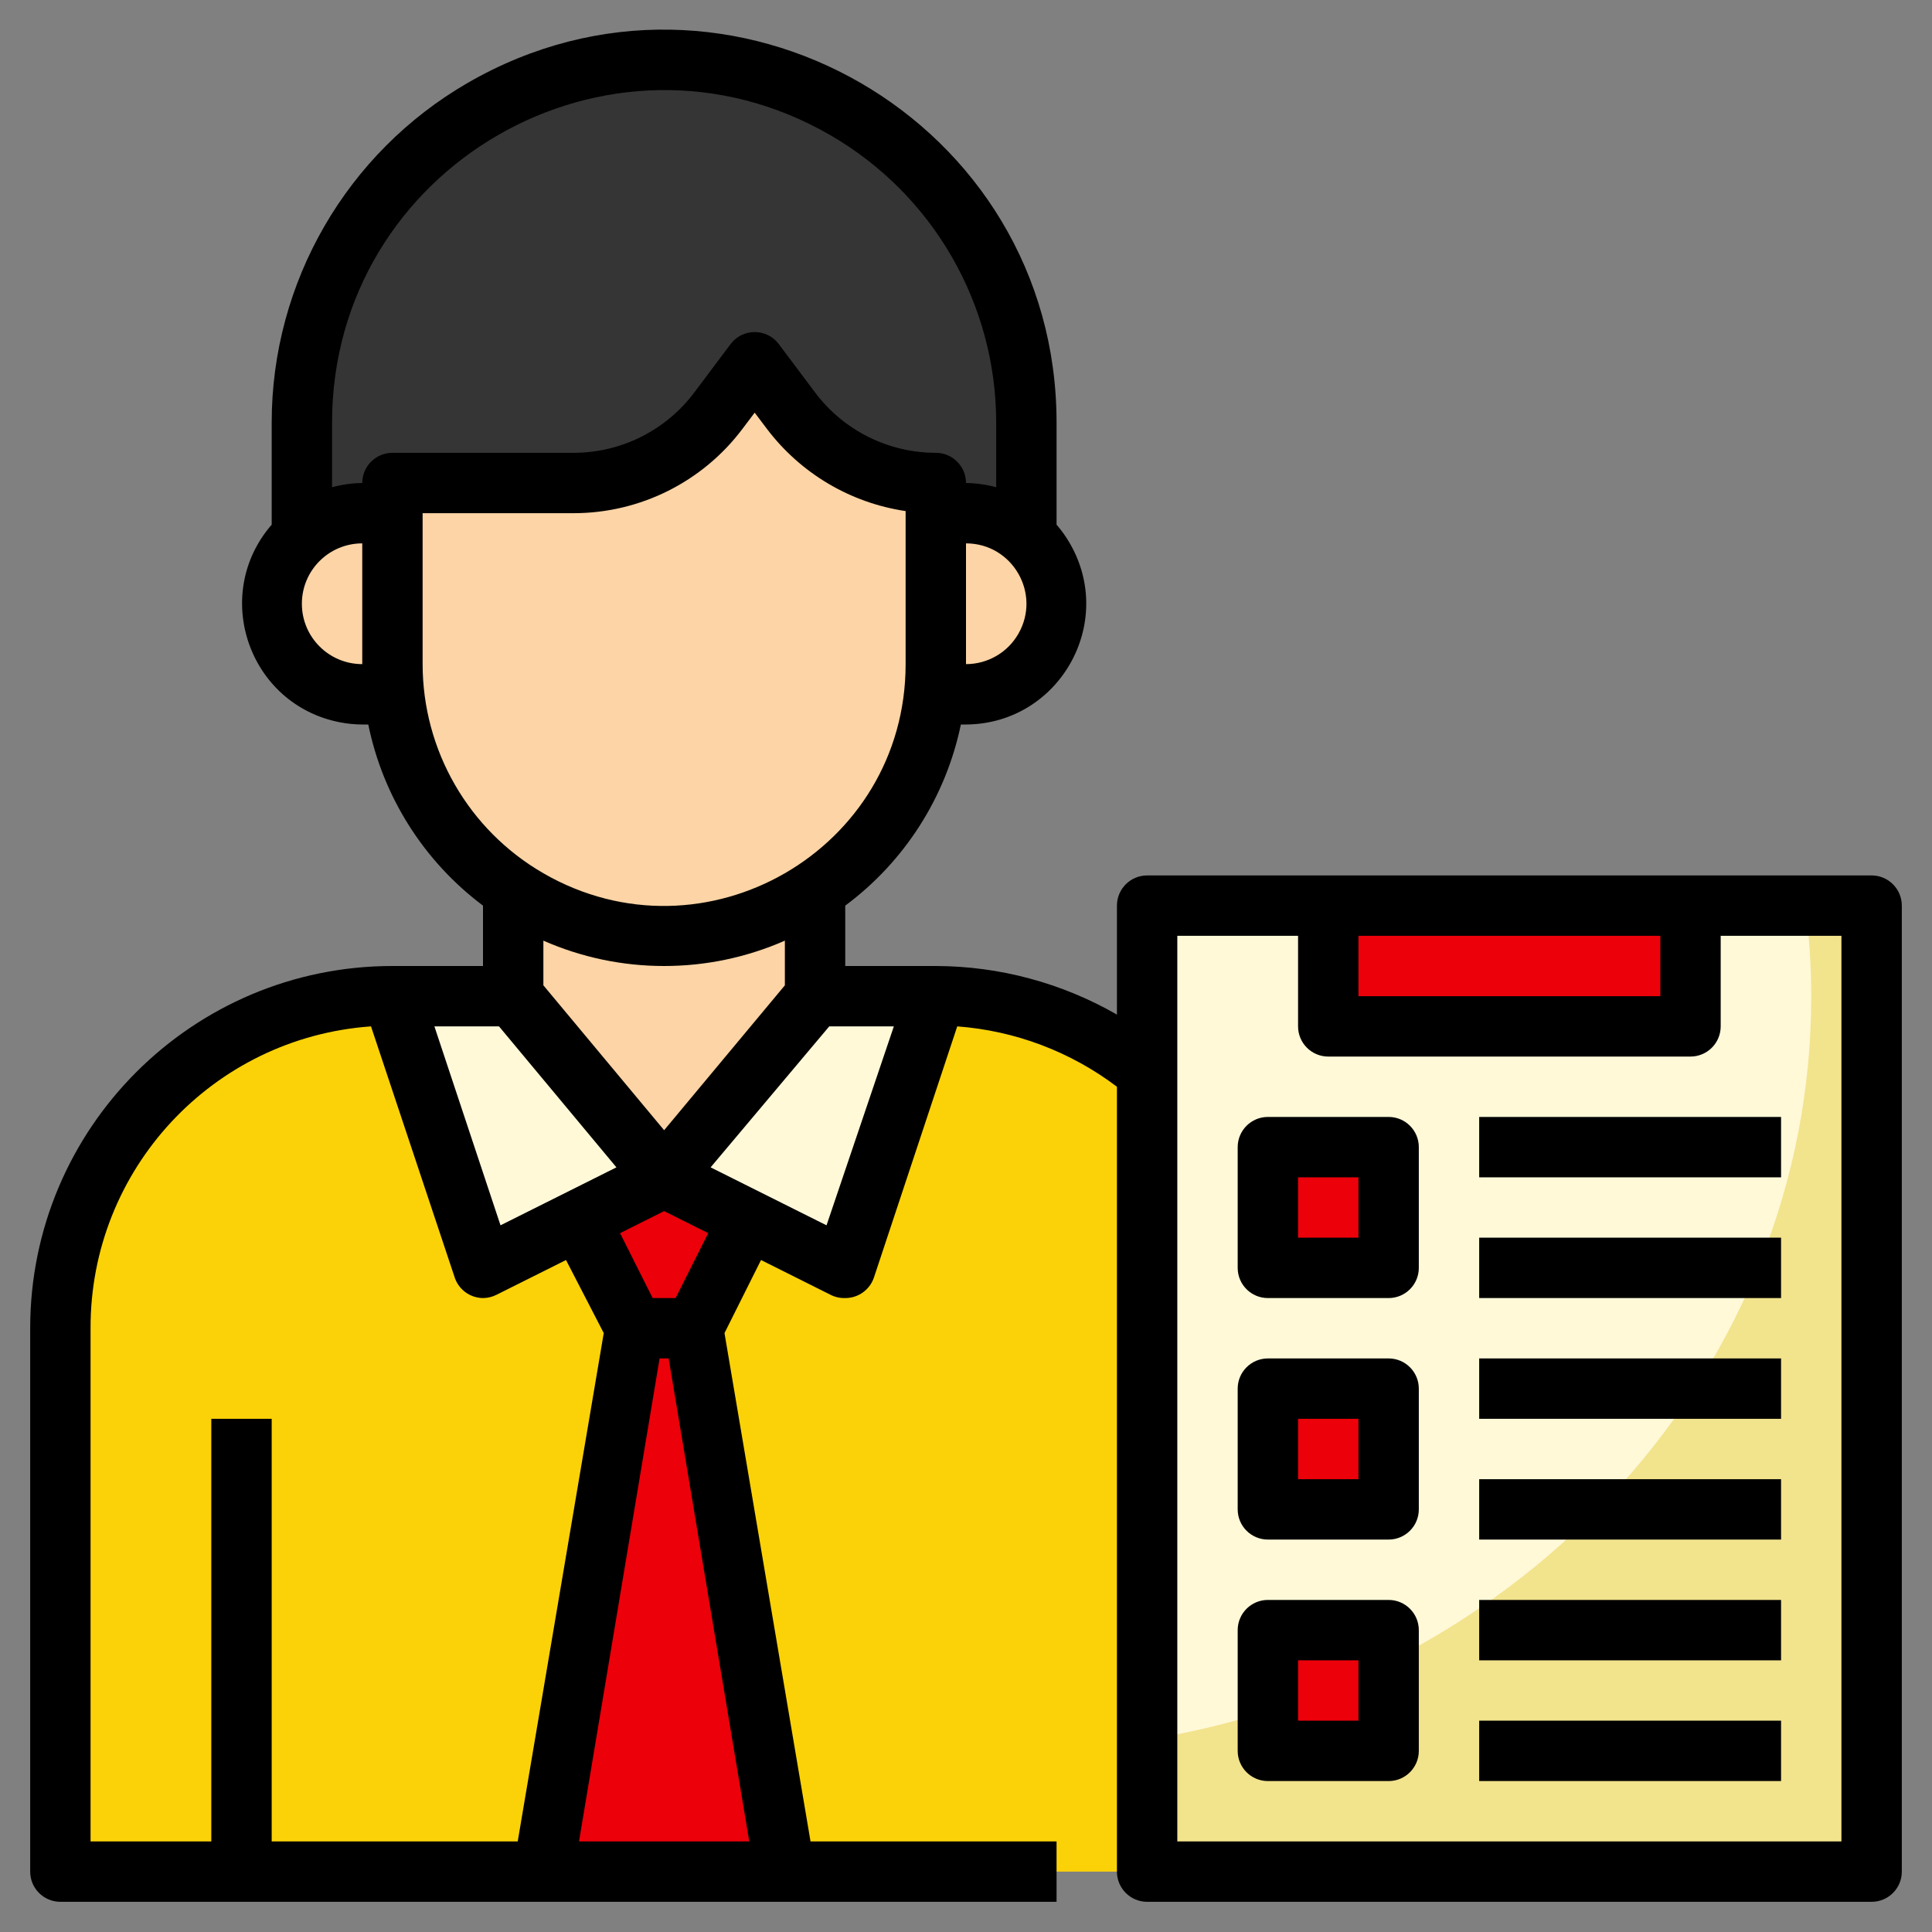 <?xml version="1.0" encoding="UTF-8"?> <svg xmlns="http://www.w3.org/2000/svg" viewBox="1968 2468 64 64" width="64" height="64" data-guides="{&quot;vertical&quot;:[],&quot;horizontal&quot;:[]}"><rect x="1968" y="2468" width="64" height="64" fill="#808080" stroke="none"/><path fill="#fbd207" stroke="none" fill-opacity="1" stroke-width="1" stroke-opacity="1" color="rgb(51, 51, 51)" font-size-adjust="none" id="tSvg8ceb0c9ac2" title="Path 49" d="M 1981 2501 C 1987 2501 1993 2501 1999 2501C 2005.075 2501 2010 2505.925 2010 2512C 2010 2518 2010 2524 2010 2530C 2010 2530 2010 2530 2010 2530C 1996.667 2530 1983.333 2530 1970 2530C 1970 2530 1970 2530 1970 2530C 1970 2524 1970 2518 1970 2512C 1970 2505.925 1974.925 2501 1981 2501Z"></path><path fill="#f2e38d" stroke="none" fill-opacity="1" stroke-width="1" stroke-opacity="1" color="rgb(51, 51, 51)" font-size-adjust="none" id="tSvga9210b33ab" title="Path 50" d="M 2006 2498 C 2014 2498 2022 2498 2030 2498C 2030 2508.667 2030 2519.333 2030 2530C 2022 2530 2014 2530 2006 2530C 2006 2519.333 2006 2508.667 2006 2498Z"></path><path fill="#fff9d8" stroke="none" fill-opacity="1" stroke-width="1" stroke-opacity="1" color="rgb(51, 51, 51)" font-size-adjust="none" id="tSvg628fd4a86c" title="Path 51" d="M 2006 2525.63 C 2018.49 2523.63 2028 2513.36 2028 2501C 2027.999 2499.997 2027.933 2498.995 2027.8 2498C 2020.533 2498 2013.267 2498 2006 2498C 2006 2507.21 2006 2516.42 2006 2525.63Z"></path><path fill="#fff9d8" stroke="none" fill-opacity="1" stroke-width="1" stroke-opacity="1" color="rgb(51, 51, 51)" font-size-adjust="none" id="tSvg14a26f40b88" title="Path 52" d="M 1990 2507 C 1988 2508 1986 2509 1984 2510C 1983 2507 1982 2504 1981 2501C 1982.333 2501 1983.667 2501 1985 2501C 1986.667 2503 1988.333 2505 1990 2507Z"></path><path fill="#ec000a" stroke="none" fill-opacity="1" stroke-width="1" stroke-opacity="1" color="rgb(51, 51, 51)" font-size-adjust="none" id="tSvg2388cdf540" title="Path 53" d="M 1990 2507 C 1989.067 2507.467 1988.133 2507.933 1987.2 2508.4C 1987.8 2509.6 1988.4 2510.8 1989 2512C 1989.667 2512 1990.333 2512 1991 2512C 1991.6 2510.8 1992.2 2509.6 1992.8 2508.4C 1991.867 2507.933 1990.933 2507.467 1990 2507Z"></path><path fill="#fff9d8" stroke="none" fill-opacity="1" stroke-width="1" stroke-opacity="1" color="rgb(51, 51, 51)" font-size-adjust="none" id="tSvga1cb0f6174" title="Path 54" d="M 1990 2507 C 1992 2508 1994 2509 1996 2510C 1997 2507 1998 2504 1999 2501C 1997.667 2501 1996.333 2501 1995 2501C 1993.333 2503 1991.667 2505 1990 2507Z"></path><path fill="#ec000a" stroke="none" fill-opacity="1" stroke-width="1" stroke-opacity="1" color="rgb(51, 51, 51)" font-size-adjust="none" id="tSvg110e6a2bebd" title="Path 55" d="M 1994 2530 C 1993 2524 1992 2518 1991 2512C 1990.333 2512 1989.667 2512 1989 2512C 1988 2518 1987 2524 1986 2530C 1988.667 2530 1991.333 2530 1994 2530Z"></path><path fill="#fcd4a5" stroke="none" fill-opacity="1" stroke-width="1" stroke-opacity="1" color="rgb(51, 51, 51)" font-size-adjust="none" id="tSvg11d91fbdeeb" title="Path 56" d="M 1999 2484 C 1999 2486 1999 2488 1999 2490C 1999 2494.971 1994.971 2499 1990 2499C 1985.029 2499 1981 2494.971 1981 2490C 1981 2488 1981 2486 1981 2484C 1983 2484 1985 2484 1987 2484C 1988.889 2484 1990.667 2483.111 1991.8 2481.6C 1992.2 2481.067 1992.6 2480.533 1993 2480C 1993.4 2480.533 1993.8 2481.067 1994.2 2481.6C 1995.333 2483.111 1997.111 2484 1999 2484Z"></path><path fill="#fcd4a5" stroke="none" fill-opacity="1" stroke-width="1" stroke-opacity="1" color="rgb(51, 51, 51)" font-size-adjust="none" id="tSvgf6d8db7eab" title="Path 57" d="M 1990 2499 C 1988.219 2499.003 1986.478 2498.473 1985 2497.48C 1985 2498.653 1985 2499.827 1985 2501C 1986.667 2503 1988.333 2505 1990 2507C 1991.667 2505 1993.333 2503 1995 2501C 1995 2499.827 1995 2498.653 1995 2497.48C 1993.522 2498.473 1991.781 2499.003 1990 2499Z"></path><path fill="#fcd4a5" stroke="none" fill-opacity="1" stroke-width="1" stroke-opacity="1" color="rgb(51, 51, 51)" font-size-adjust="none" id="tSvg14ff4a8ca3c" title="Path 58" d="M 1981 2490 C 1981 2488.333 1981 2486.667 1981 2485C 1980.667 2485 1980.333 2485 1980 2485C 1977.691 2485 1976.247 2487.5 1977.402 2489.5C 1977.938 2490.428 1978.928 2491 1980 2491C 1980.353 2491 1980.707 2491 1981.06 2491C 1981.02 2490.668 1981 2490.334 1981 2490Z"></path><path fill="#353535" stroke="none" fill-opacity="1" stroke-width="1" stroke-opacity="1" color="rgb(51, 51, 51)" font-size-adjust="none" id="tSvga91a69d048" title="Path 59" d="M 1990 2470 C 1983.373 2470 1978 2475.373 1978 2482C 1978 2483.26 1978 2484.52 1978 2485.78C 1978.548 2485.282 1979.26 2485.004 1980 2485C 1980.333 2485 1980.667 2485 1981 2485C 1981 2484.667 1981 2484.333 1981 2484C 1983 2484 1985 2484 1987 2484C 1988.889 2484 1990.667 2483.111 1991.8 2481.6C 1992.2 2481.067 1992.6 2480.533 1993 2480C 1993.4 2480.533 1993.8 2481.067 1994.2 2481.6C 1995.333 2483.111 1997.111 2484 1999 2484C 1999 2484.333 1999 2484.667 1999 2485C 1999.333 2485 1999.667 2485 2000 2485C 2000.74 2485.004 2001.452 2485.282 2002 2485.78C 2002 2484.52 2002 2483.26 2002 2482C 2002 2475.373 1996.627 2470 1990 2470Z"></path><path fill="#fcd4a5" stroke="none" fill-opacity="1" stroke-width="1" stroke-opacity="1" color="rgb(51, 51, 51)" font-size-adjust="none" id="tSvg18762b5eaf6" title="Path 60" d="M 2000 2485 C 1999.667 2485 1999.333 2485 1999 2485C 1999 2486.667 1999 2488.333 1999 2490C 1999 2490.334 1998.98 2490.668 1998.94 2491C 1999.293 2491 1999.647 2491 2000 2491C 2002.309 2491 2003.753 2488.5 2002.598 2486.5C 2002.062 2485.572 2001.072 2485 2000 2485Z"></path><path fill="#ec000a" stroke="none" fill-opacity="1" stroke-width="1" stroke-opacity="1" color="rgb(51, 51, 51)" font-size-adjust="none" id="tSvge2f3117e7" title="Path 61" d="M 2012 2498 C 2016 2498 2020 2498 2024 2498C 2024 2499.333 2024 2500.667 2024 2502C 2020 2502 2016 2502 2012 2502C 2012 2500.667 2012 2499.333 2012 2498Z"></path><path fill="#ec000a" stroke="none" fill-opacity="1" stroke-width="1" stroke-opacity="1" color="rgb(51, 51, 51)" font-size-adjust="none" id="tSvgd1521319ac" title="Path 62" d="M 2010 2506 C 2011.333 2506 2012.667 2506 2014 2506C 2014 2507.333 2014 2508.667 2014 2510C 2012.667 2510 2011.333 2510 2010 2510C 2010 2508.667 2010 2507.333 2010 2506Z"></path><path fill="#ec000a" stroke="none" fill-opacity="1" stroke-width="1" stroke-opacity="1" color="rgb(51, 51, 51)" font-size-adjust="none" id="tSvg4136c3fd8b" title="Path 63" d="M 2010 2514 C 2011.333 2514 2012.667 2514 2014 2514C 2014 2515.333 2014 2516.667 2014 2518C 2012.667 2518 2011.333 2518 2010 2518C 2010 2516.667 2010 2515.333 2010 2514Z"></path><path fill="#ec000a" stroke="none" fill-opacity="1" stroke-width="1" stroke-opacity="1" color="rgb(51, 51, 51)" font-size-adjust="none" id="tSvg7dcab333f6" title="Path 64" d="M 2010 2522 C 2011.333 2522 2012.667 2522 2014 2522C 2014 2523.333 2014 2524.667 2014 2526C 2012.667 2526 2011.333 2526 2010 2526C 2010 2524.667 2010 2523.333 2010 2522Z"></path><path fill="rgb(0, 0, 0)" stroke="none" fill-opacity="1" stroke-width="1" stroke-opacity="1" color="rgb(51, 51, 51)" font-size-adjust="none" id="tSvgb2138f580" title="Path 65" d="M 2030 2497 C 2022 2497 2014 2497 2006 2497C 2005.448 2497 2005 2497.448 2005 2498C 2005 2499.203 2005 2500.407 2005 2501.61C 2003.174 2500.56 2001.106 2500.005 1999 2500C 1998 2500 1997 2500 1996 2500C 1996 2499.333 1996 2498.667 1996 2498C 1997.969 2496.537 1999.332 2494.402 1999.83 2492C 1999.887 2492 1999.943 2492 2000 2492C 2003.079 2491.983 2004.985 2488.639 2003.43 2485.981C 2003.306 2485.768 2003.162 2485.567 2003 2485.38C 2003 2484.253 2003 2483.127 2003 2482C 2003 2471.993 1992.167 2465.738 1983.5 2470.742C 1979.478 2473.064 1977 2477.356 1977 2482C 1977 2483.127 1977 2484.253 1977 2485.38C 1974.983 2487.707 1976.241 2491.344 1979.265 2491.928C 1979.507 2491.974 1979.753 2491.999 1980 2492C 1980.067 2492 1980.133 2492 1980.2 2492C 1980.69 2494.398 1982.042 2496.532 1984 2498C 1984 2498.667 1984 2499.333 1984 2500C 1983 2500 1982 2500 1981 2500C 1974.373 2500 1969 2505.373 1969 2512C 1969 2518 1969 2524 1969 2530C 1969 2530.552 1969.448 2531 1970 2531C 1981 2531 1992 2531 2003 2531C 2003 2530.333 2003 2529.667 2003 2529C 2000.283 2529 1997.567 2529 1994.85 2529C 1993.9 2523.387 1992.95 2517.773 1992 2512.16C 1992.403 2511.353 1992.807 2510.547 1993.21 2509.74C 1993.977 2510.123 1994.743 2510.507 1995.51 2510.89C 1995.661 2510.968 1995.83 2511.006 1996 2511C 1996.43 2511.001 1996.812 2510.727 1996.95 2510.32C 1997.87 2507.547 1998.79 2504.773 1999.71 2502C 2001.629 2502.144 2003.466 2502.838 2005 2504C 2005 2512.667 2005 2521.333 2005 2530C 2005 2530.552 2005.448 2531 2006 2531C 2014 2531 2022 2531 2030 2531C 2030.552 2531 2031 2530.552 2031 2530C 2031 2519.333 2031 2508.667 2031 2498C 2031 2497.448 2030.552 2497 2030 2497ZM 2000 2490 C 2000 2488.667 2000 2487.333 2000 2486C 2001.54 2486 2002.502 2487.667 2001.732 2489C 2001.375 2489.619 2000.715 2490 2000 2490ZM 1978 2488 C 1978 2486.895 1978.895 2486 1980 2486C 1980 2487.333 1980 2488.667 1980 2490C 1978.895 2490 1978 2489.105 1978 2488ZM 1980 2484 C 1979.662 2484.005 1979.326 2484.052 1979 2484.14C 1979 2483.427 1979 2482.713 1979 2482C 1979 2473.532 1988.167 2468.24 1995.5 2472.474C 1998.903 2474.439 2001 2478.07 2001 2482C 2001 2482.713 2001 2483.427 2001 2484.14C 2000.674 2484.052 2000.338 2484.005 2000 2484C 2000 2483.448 1999.552 2483 1999 2483C 1997.426 2483 1995.944 2482.259 1995 2481C 1994.6 2480.467 1994.2 2479.933 1993.8 2479.4C 1993.4 2478.867 1992.6 2478.867 1992.2 2479.4C 1991.8 2479.933 1991.4 2480.467 1991 2481C 1990.056 2482.259 1988.574 2483 1987 2483C 1985 2483 1983 2483 1981 2483C 1980.448 2483 1980 2483.448 1980 2484ZM 1982 2490 C 1982 2488.333 1982 2486.667 1982 2485C 1983.667 2485 1985.333 2485 1987 2485C 1989.203 2485 1991.278 2483.963 1992.6 2482.2C 1992.733 2482.023 1992.867 2481.847 1993 2481.67C 1993.133 2481.847 1993.267 2482.023 1993.4 2482.2C 1994.516 2483.678 1996.168 2484.659 1998 2484.93C 1998 2486.62 1998 2488.31 1998 2490C 1998 2496.158 1991.333 2500.007 1986 2496.928C 1983.525 2495.499 1982 2492.858 1982 2490ZM 1990 2500 C 1991.377 2500.001 1992.739 2499.715 1994 2499.16C 1994 2499.653 1994 2500.147 1994 2500.64C 1992.667 2502.24 1991.333 2503.84 1990 2505.44C 1988.667 2503.84 1987.333 2502.24 1986 2500.64C 1986 2500.147 1986 2499.653 1986 2499.16C 1987.261 2499.715 1988.623 2500.001 1990 2500ZM 1984.58 2508.59 C 1983.85 2506.393 1983.12 2504.197 1982.39 2502C 1983.103 2502 1983.817 2502 1984.53 2502C 1985.827 2503.557 1987.123 2505.113 1988.42 2506.67C 1987.14 2507.31 1985.86 2507.95 1984.58 2508.59ZM 1971 2512 C 1970.987 2506.743 1975.046 2502.373 1980.29 2502C 1981.21 2504.76 1982.13 2507.52 1983.05 2510.28C 1983.173 2510.703 1983.559 2510.996 1984 2511C 1984.157 2510.999 1984.311 2510.961 1984.45 2510.89C 1985.217 2510.507 1985.983 2510.123 1986.75 2509.74C 1987.167 2510.547 1987.583 2511.353 1988 2512.16C 1987.05 2517.773 1986.1 2523.387 1985.15 2529C 1982.433 2529 1979.717 2529 1977 2529C 1977 2524.333 1977 2519.667 1977 2515C 1976.333 2515 1975.667 2515 1975 2515C 1975 2519.667 1975 2524.333 1975 2529C 1973.667 2529 1972.333 2529 1971 2529C 1971 2523.333 1971 2517.667 1971 2512ZM 1987.18 2529 C 1988.07 2523.667 1988.96 2518.333 1989.85 2513C 1989.95 2513 1990.05 2513 1990.15 2513C 1991.04 2518.333 1991.93 2523.667 1992.82 2529C 1990.94 2529 1989.06 2529 1987.18 2529ZM 1990.38 2511 C 1990.127 2511 1989.873 2511 1989.62 2511C 1989.26 2510.283 1988.9 2509.567 1988.54 2508.85C 1989.027 2508.607 1989.513 2508.363 1990 2508.12C 1990.487 2508.363 1990.973 2508.607 1991.46 2508.85C 1991.1 2509.567 1990.74 2510.283 1990.38 2511ZM 1995.38 2508.59 C 1994.1 2507.95 1992.82 2507.31 1991.54 2506.67C 1992.85 2505.113 1994.16 2503.557 1995.47 2502C 1996.183 2502 1996.897 2502 1997.61 2502C 1996.867 2504.197 1996.123 2506.393 1995.38 2508.59ZM 2013 2499 C 2016.333 2499 2019.667 2499 2023 2499C 2023 2499.667 2023 2500.333 2023 2501C 2019.667 2501 2016.333 2501 2013 2501C 2013 2500.333 2013 2499.667 2013 2499ZM 2029 2529 C 2021.667 2529 2014.333 2529 2007 2529C 2007 2519 2007 2509 2007 2499C 2008.333 2499 2009.667 2499 2011 2499C 2011 2500 2011 2501 2011 2502C 2011 2502.552 2011.448 2503 2012 2503C 2016 2503 2020 2503 2024 2503C 2024.552 2503 2025 2502.552 2025 2502C 2025 2501 2025 2500 2025 2499C 2026.333 2499 2027.667 2499 2029 2499C 2029 2509 2029 2519 2029 2529Z"></path><path fill="rgb(0, 0, 0)" stroke="none" fill-opacity="1" stroke-width="1" stroke-opacity="1" color="rgb(51, 51, 51)" font-size-adjust="none" id="tSvg16c6aa5c696" title="Path 66" d="M 2014 2505 C 2012.667 2505 2011.333 2505 2010 2505C 2009.448 2505 2009 2505.448 2009 2506C 2009 2507.333 2009 2508.667 2009 2510C 2009 2510.552 2009.448 2511 2010 2511C 2011.333 2511 2012.667 2511 2014 2511C 2014.552 2511 2015 2510.552 2015 2510C 2015 2508.667 2015 2507.333 2015 2506C 2015 2505.448 2014.552 2505 2014 2505ZM 2013 2509 C 2012.333 2509 2011.667 2509 2011 2509C 2011 2508.333 2011 2507.667 2011 2507C 2011.667 2507 2012.333 2507 2013 2507C 2013 2507.667 2013 2508.333 2013 2509Z"></path><path fill="rgb(0, 0, 0)" stroke="none" fill-opacity="1" stroke-width="1" stroke-opacity="1" color="rgb(51, 51, 51)" font-size-adjust="none" id="tSvg235840e398" title="Path 67" d="M 2014 2513 C 2012.667 2513 2011.333 2513 2010 2513C 2009.448 2513 2009 2513.448 2009 2514C 2009 2515.333 2009 2516.667 2009 2518C 2009 2518.552 2009.448 2519 2010 2519C 2011.333 2519 2012.667 2519 2014 2519C 2014.552 2519 2015 2518.552 2015 2518C 2015 2516.667 2015 2515.333 2015 2514C 2015 2513.448 2014.552 2513 2014 2513ZM 2013 2517 C 2012.333 2517 2011.667 2517 2011 2517C 2011 2516.333 2011 2515.667 2011 2515C 2011.667 2515 2012.333 2515 2013 2515C 2013 2515.667 2013 2516.333 2013 2517Z"></path><path fill="rgb(0, 0, 0)" stroke="none" fill-opacity="1" stroke-width="1" stroke-opacity="1" color="rgb(51, 51, 51)" font-size-adjust="none" id="tSvgbaa3e685dc" title="Path 68" d="M 2014 2521 C 2012.667 2521 2011.333 2521 2010 2521C 2009.448 2521 2009 2521.448 2009 2522C 2009 2523.333 2009 2524.667 2009 2526C 2009 2526.552 2009.448 2527 2010 2527C 2011.333 2527 2012.667 2527 2014 2527C 2014.552 2527 2015 2526.552 2015 2526C 2015 2524.667 2015 2523.333 2015 2522C 2015 2521.448 2014.552 2521 2014 2521ZM 2013 2525 C 2012.333 2525 2011.667 2525 2011 2525C 2011 2524.333 2011 2523.667 2011 2523C 2011.667 2523 2012.333 2523 2013 2523C 2013 2523.667 2013 2524.333 2013 2525Z"></path><path fill="rgb(0, 0, 0)" stroke="none" fill-opacity="1" stroke-width="1" stroke-opacity="1" color="rgb(51, 51, 51)" font-size-adjust="none" id="tSvg1588386a8d8" title="Path 69" d="M 2017 2505 C 2020.333 2505 2023.667 2505 2027 2505C 2027 2505.667 2027 2506.333 2027 2507C 2023.667 2507 2020.333 2507 2017 2507C 2017 2506.333 2017 2505.667 2017 2505Z"></path><path fill="rgb(0, 0, 0)" stroke="none" fill-opacity="1" stroke-width="1" stroke-opacity="1" color="rgb(51, 51, 51)" font-size-adjust="none" id="tSvg33fa29c090" title="Path 70" d="M 2017 2509 C 2020.333 2509 2023.667 2509 2027 2509C 2027 2509.667 2027 2510.333 2027 2511C 2023.667 2511 2020.333 2511 2017 2511C 2017 2510.333 2017 2509.667 2017 2509Z"></path><path fill="rgb(0, 0, 0)" stroke="none" fill-opacity="1" stroke-width="1" stroke-opacity="1" color="rgb(51, 51, 51)" font-size-adjust="none" id="tSvg7a3a01b4d0" title="Path 71" d="M 2017 2513 C 2020.333 2513 2023.667 2513 2027 2513C 2027 2513.667 2027 2514.333 2027 2515C 2023.667 2515 2020.333 2515 2017 2515C 2017 2514.333 2017 2513.667 2017 2513Z"></path><path fill="rgb(0, 0, 0)" stroke="none" fill-opacity="1" stroke-width="1" stroke-opacity="1" color="rgb(51, 51, 51)" font-size-adjust="none" id="tSvg55aec0fc78" title="Path 72" d="M 2017 2517 C 2020.333 2517 2023.667 2517 2027 2517C 2027 2517.667 2027 2518.333 2027 2519C 2023.667 2519 2020.333 2519 2017 2519C 2017 2518.333 2017 2517.667 2017 2517Z"></path><path fill="rgb(0, 0, 0)" stroke="none" fill-opacity="1" stroke-width="1" stroke-opacity="1" color="rgb(51, 51, 51)" font-size-adjust="none" id="tSvge079d84b9d" title="Path 73" d="M 2017 2521 C 2020.333 2521 2023.667 2521 2027 2521C 2027 2521.667 2027 2522.333 2027 2523C 2023.667 2523 2020.333 2523 2017 2523C 2017 2522.333 2017 2521.667 2017 2521Z"></path><path fill="rgb(0, 0, 0)" stroke="none" fill-opacity="1" stroke-width="1" stroke-opacity="1" color="rgb(51, 51, 51)" font-size-adjust="none" id="tSvg5b32f572da" title="Path 74" d="M 2017 2525 C 2020.333 2525 2023.667 2525 2027 2525C 2027 2525.667 2027 2526.333 2027 2527C 2023.667 2527 2020.333 2527 2017 2527C 2017 2526.333 2017 2525.667 2017 2525Z"></path><defs></defs></svg> 